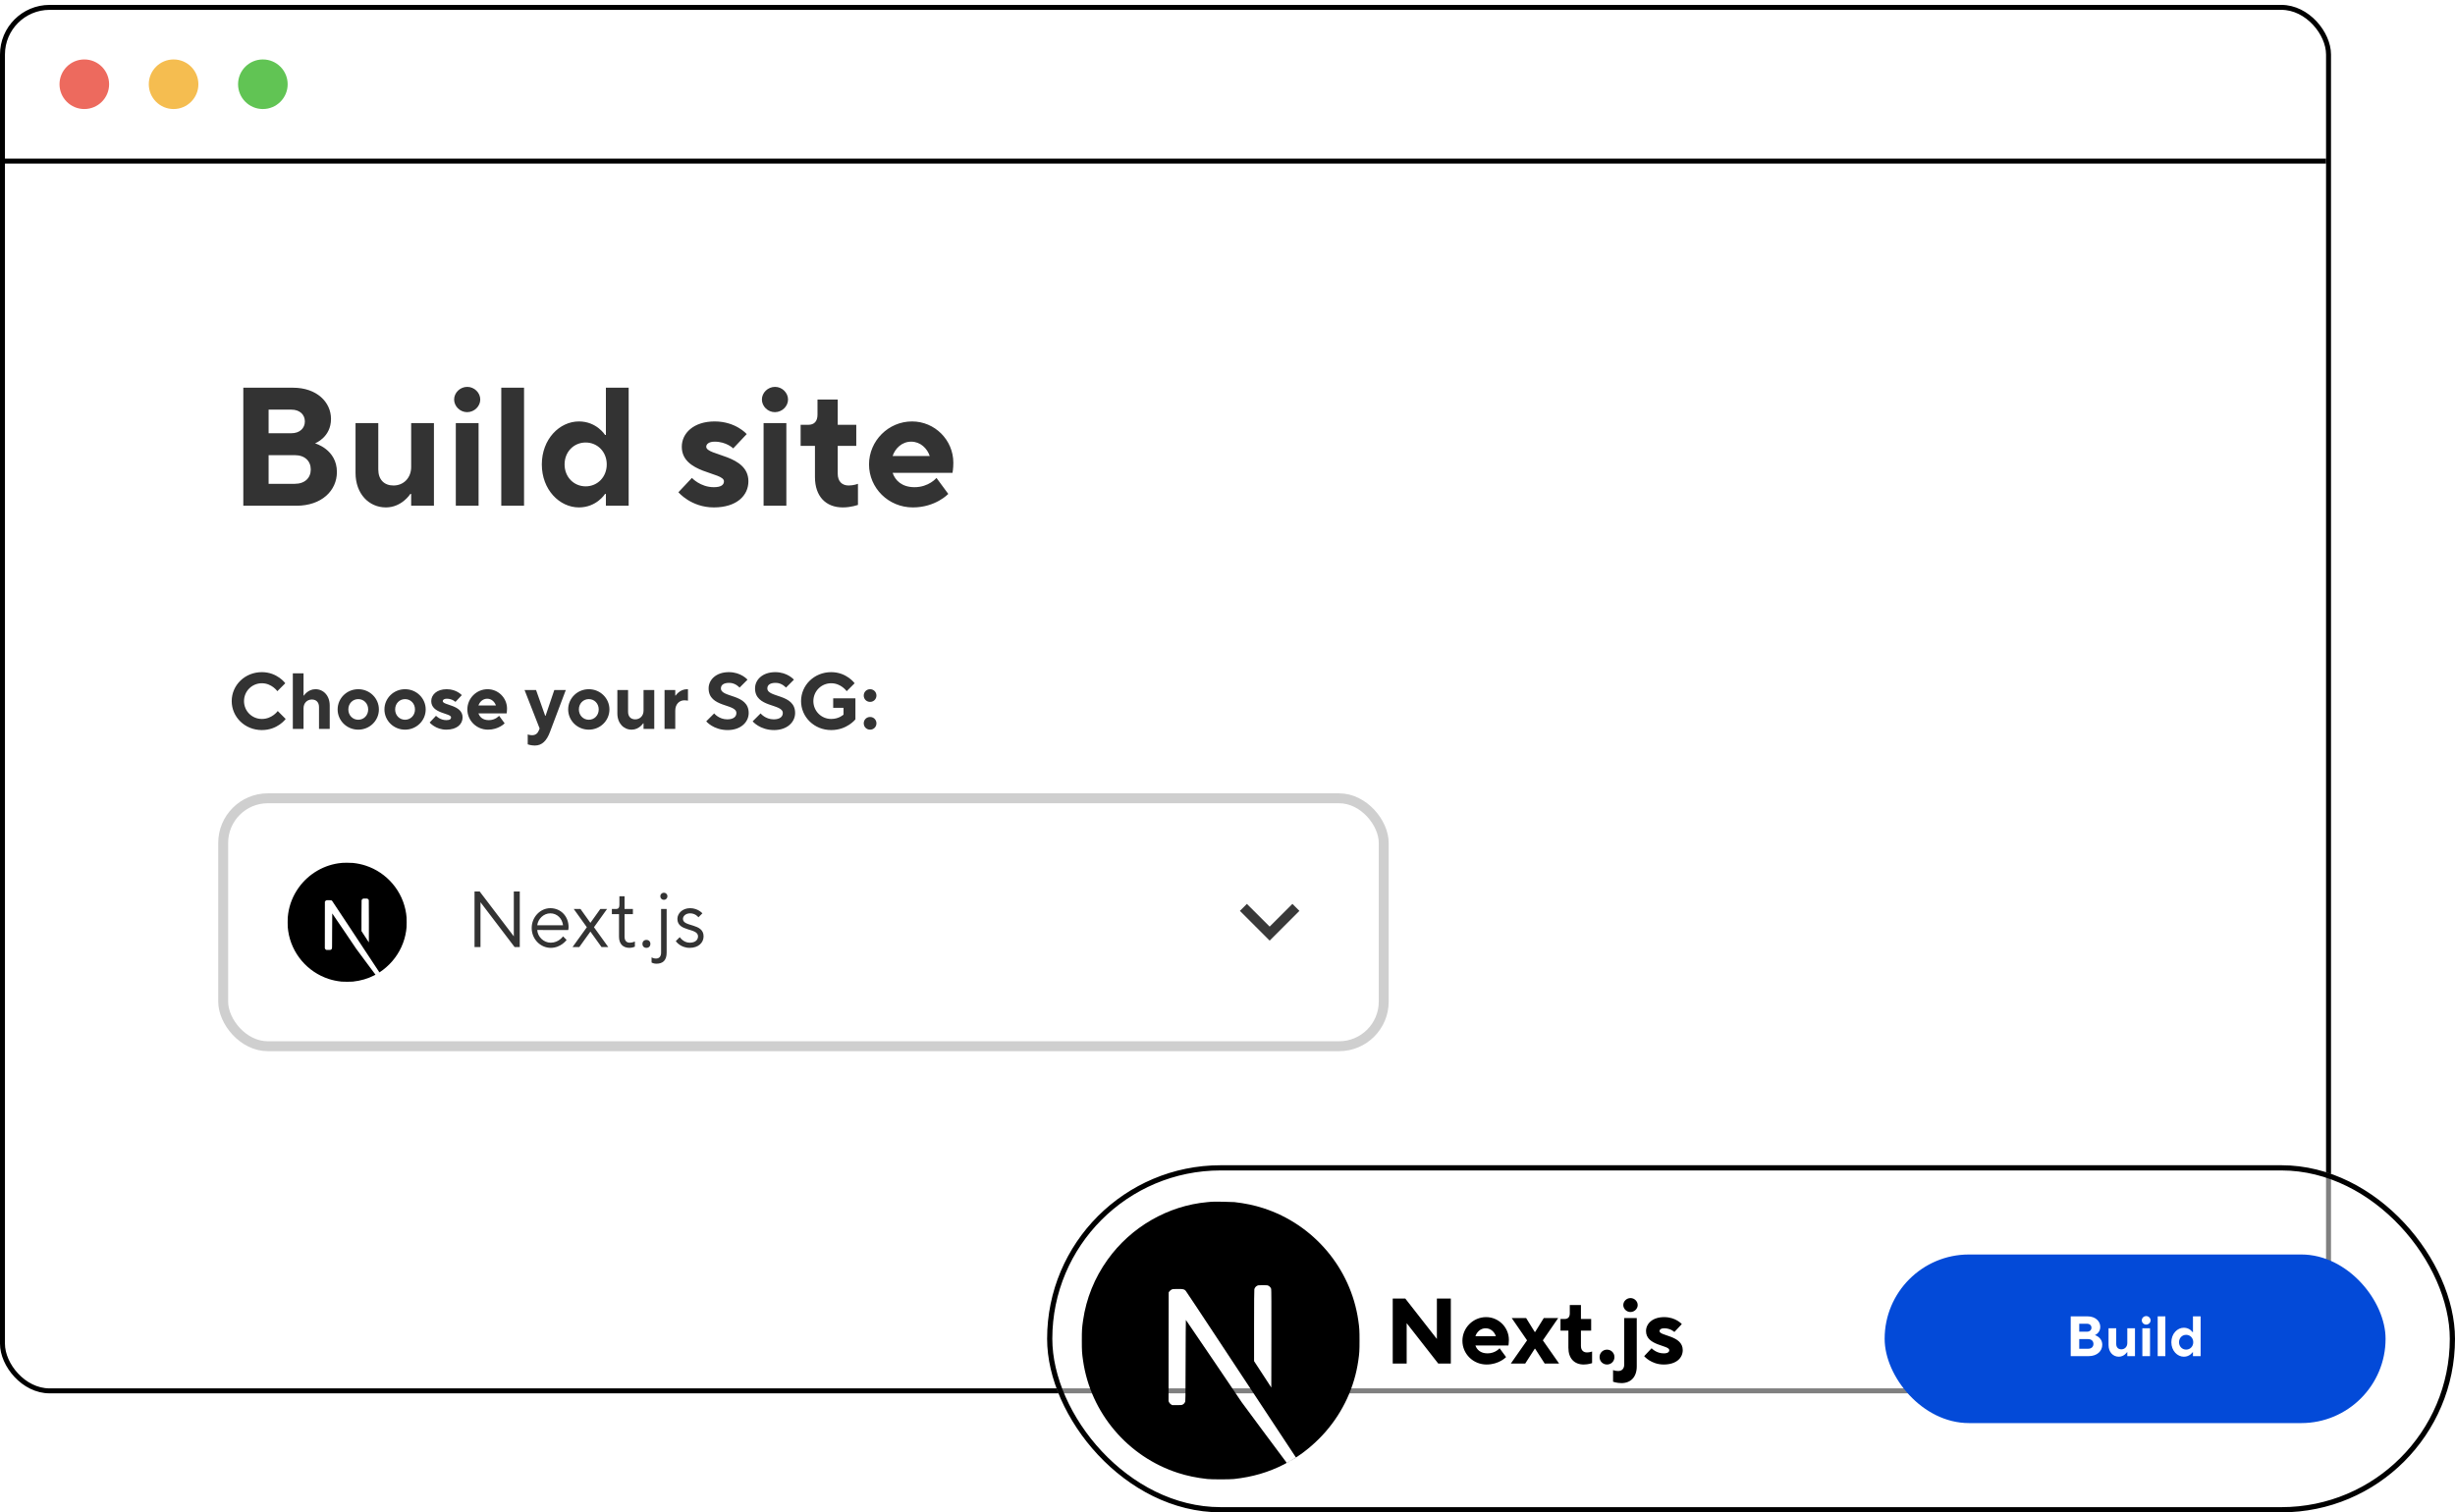 <?xml version="1.0" encoding="utf-8"?>
<svg xmlns="http://www.w3.org/2000/svg" width="495" height="305" viewBox="0 0 495 305" fill="none">
<g clip-path="url(#clip0_2441_6790)">
<rect x="0.5" y="1.489" width="469" height="279" rx="9.5" fill="white" stroke="black"/>
<rect y="31.989" width="469" height="1" fill="black"/>
<circle cx="53" cy="16.989" r="5" fill="#61C454"/>
<circle cx="35" cy="16.989" r="5" fill="#F5BD50"/>
<circle cx="17" cy="16.989" r="5" fill="#ED6A5E"/>
<path d="M49.06 101.989H59.77C64.87 101.989 67.93 98.929 67.93 95.189C67.93 90.599 63.51 89.409 63.51 89.409C63.51 89.409 66.74 88.219 66.74 84.479C66.74 81.079 63.85 78.189 59.09 78.189H49.06V101.989ZM54.16 97.569V91.789H59.43C61.47 91.789 62.66 92.979 62.66 94.679C62.66 96.379 61.47 97.569 59.43 97.569H54.16ZM54.16 87.369V82.609H58.75C60.45 82.609 61.47 83.629 61.47 84.989C61.47 86.349 60.45 87.369 58.75 87.369H54.16ZM77.805 102.329C81.035 102.329 82.735 99.609 82.735 99.609H82.905V101.989H87.495V85.329H82.905V94.169C82.905 96.379 81.375 97.909 79.335 97.909C77.465 97.909 76.275 96.719 76.275 94.679V85.329H71.685V95.359C71.685 99.609 74.405 102.329 77.805 102.329ZM91.905 101.989H96.495V85.329H91.905V101.989ZM94.183 83.119C95.645 83.119 96.835 81.929 96.835 80.569C96.835 79.209 95.645 78.019 94.217 78.019C92.755 78.019 91.565 79.209 91.565 80.569C91.565 81.929 92.755 83.119 94.183 83.119ZM101.073 101.989H105.663V78.189H101.073V101.989ZM116.727 102.329C120.297 102.329 121.997 99.609 121.997 99.609H122.167V101.989H126.757V78.189H122.167V87.709H121.997C121.997 87.709 120.297 84.989 116.727 84.989C112.817 84.989 109.247 88.559 109.247 93.659C109.247 98.759 112.817 102.329 116.727 102.329ZM118.087 98.079C115.707 98.079 113.837 96.209 113.837 93.659C113.837 91.109 115.707 89.239 118.087 89.239C120.467 89.239 122.337 91.109 122.337 93.659C122.337 96.209 120.467 98.079 118.087 98.079ZM143.929 102.329C148.519 102.329 150.899 99.949 150.899 97.059C150.899 91.619 142.399 91.959 142.399 90.089C142.399 89.579 142.909 89.069 144.099 89.069C146.479 89.069 147.839 90.429 147.839 90.429L150.559 87.539C150.559 87.539 148.349 84.989 144.099 84.989C139.849 84.989 137.469 87.369 137.469 90.089C137.469 95.529 145.969 95.189 145.969 97.059C145.969 97.739 145.459 98.249 143.929 98.249C141.209 98.249 139.509 96.379 139.509 96.379L136.789 99.269C136.789 99.269 139.339 102.329 143.929 102.329ZM153.962 101.989H158.552V85.329H153.962V101.989ZM156.24 83.119C157.702 83.119 158.892 81.929 158.892 80.569C158.892 79.209 157.702 78.019 156.274 78.019C154.812 78.019 153.622 79.209 153.622 80.569C153.622 81.929 154.812 83.119 156.24 83.119ZM169.93 102.329C171.63 102.329 172.99 101.819 172.99 101.819V97.569C172.99 97.569 172.14 97.909 171.12 97.909C169.76 97.909 168.91 97.059 168.91 95.529V89.919H172.65V85.669H168.91V80.569H164.83V83.629C164.83 84.989 164.15 85.669 162.96 85.669H161.43V89.919H164.32V96.209C164.32 100.119 166.53 102.329 169.93 102.329ZM184.061 102.329C188.651 102.329 191.201 99.609 191.201 99.609L188.821 96.379C188.821 96.379 187.291 98.249 184.401 98.249C181.851 98.249 180.491 96.889 179.981 95.359H192.051C192.051 95.359 192.221 94.509 192.221 93.319C192.221 88.729 188.481 84.989 183.891 84.989C179.131 84.989 175.221 88.899 175.221 93.659C175.221 98.419 179.131 102.329 184.061 102.329ZM179.981 91.959C180.491 90.429 181.851 89.069 183.721 89.069C185.591 89.069 186.951 90.429 187.461 91.959H179.981Z" fill="#333333"/>
<path d="M52.8 147.229C56 147.229 57.6 144.989 57.6 144.989L56 143.389C56 143.389 54.88 144.989 52.8 144.989C50.8 144.989 49.2 143.389 49.2 141.389C49.2 139.389 50.8 137.789 52.8 137.789C54.8 137.789 55.92 139.389 55.92 139.389L57.52 137.789C57.52 137.789 55.92 135.549 52.8 135.549C49.36 135.549 46.72 138.189 46.72 141.389C46.72 144.589 49.36 147.229 52.8 147.229ZM59.042 146.989H61.202V142.829C61.202 141.789 61.922 141.069 62.882 141.069C63.762 141.069 64.322 141.629 64.322 142.589V146.989H66.482V142.269C66.482 140.269 65.202 138.989 63.602 138.989C62.082 138.989 61.282 140.269 61.282 140.269H61.202V135.789H59.042V146.989ZM72.236 147.149C74.556 147.149 76.396 145.309 76.396 143.069C76.396 140.829 74.556 138.989 72.236 138.989C69.916 138.989 68.076 140.829 68.076 143.069C68.076 145.309 69.916 147.149 72.236 147.149ZM72.236 145.149C71.116 145.149 70.236 144.269 70.236 143.069C70.236 141.869 71.116 140.989 72.236 140.989C73.356 140.989 74.236 141.869 74.236 143.069C74.236 144.269 73.356 145.149 72.236 145.149ZM81.673 147.149C83.993 147.149 85.833 145.309 85.833 143.069C85.833 140.829 83.993 138.989 81.673 138.989C79.353 138.989 77.513 140.829 77.513 143.069C77.513 145.309 79.353 147.149 81.673 147.149ZM81.673 145.149C80.553 145.149 79.673 144.269 79.673 143.069C79.673 141.869 80.553 140.989 81.673 140.989C82.793 140.989 83.673 141.869 83.673 143.069C83.673 144.269 82.793 145.149 81.673 145.149ZM89.991 147.149C92.151 147.149 93.271 146.029 93.271 144.669C93.271 142.109 89.271 142.269 89.271 141.389C89.271 141.149 89.511 140.909 90.071 140.909C91.191 140.909 91.831 141.549 91.831 141.549L93.111 140.189C93.111 140.189 92.071 138.989 90.071 138.989C88.071 138.989 86.951 140.109 86.951 141.389C86.951 143.949 90.951 143.789 90.951 144.669C90.951 144.989 90.711 145.229 89.991 145.229C88.711 145.229 87.911 144.349 87.911 144.349L86.631 145.709C86.631 145.709 87.831 147.149 89.991 147.149ZM98.392 147.149C100.552 147.149 101.752 145.869 101.752 145.869L100.632 144.349C100.632 144.349 99.912 145.229 98.552 145.229C97.352 145.229 96.712 144.589 96.472 143.869H102.152C102.152 143.869 102.232 143.469 102.232 142.909C102.232 140.749 100.472 138.989 98.312 138.989C96.072 138.989 94.232 140.829 94.232 143.069C94.232 145.309 96.072 147.149 98.392 147.149ZM96.472 142.269C96.712 141.549 97.352 140.909 98.232 140.909C99.112 140.909 99.752 141.549 99.992 142.269H96.472ZM107.844 150.349C109.284 150.349 110.228 149.389 110.884 147.629L114.084 139.149H111.764L110.004 144.349H109.924L108.084 139.149H105.764L108.804 146.909L108.644 147.309C108.42 147.869 108.004 148.269 107.284 148.269C106.804 148.269 106.404 148.109 106.404 148.109V150.109C106.404 150.109 107.044 150.349 107.844 150.349ZM118.72 147.149C121.04 147.149 122.88 145.309 122.88 143.069C122.88 140.829 121.04 138.989 118.72 138.989C116.4 138.989 114.56 140.829 114.56 143.069C114.56 145.309 116.4 147.149 118.72 147.149ZM118.72 145.149C117.6 145.149 116.72 144.269 116.72 143.069C116.72 141.869 117.6 140.989 118.72 140.989C119.84 140.989 120.72 141.869 120.72 143.069C120.72 144.269 119.84 145.149 118.72 145.149ZM127.358 147.149C128.878 147.149 129.678 145.869 129.678 145.869H129.758V146.989H131.918V139.149H129.758V143.309C129.758 144.349 129.038 145.069 128.078 145.069C127.198 145.069 126.638 144.509 126.638 143.549V139.149H124.478V143.869C124.478 145.869 125.758 147.149 127.358 147.149ZM133.993 146.989H136.153V143.309C136.153 142.029 136.953 141.229 137.993 141.229C138.473 141.229 138.713 141.309 138.713 141.309V138.989H138.553C137.033 138.989 136.233 140.269 136.233 140.269H136.153V139.149H133.993V146.989ZM146.718 147.229C149.358 147.229 150.958 145.629 150.958 143.789C150.958 139.869 145.358 140.749 145.358 138.829C145.358 138.189 145.838 137.709 147.038 137.709C148.318 137.709 149.118 138.669 149.118 138.669L150.718 137.069C150.718 137.069 149.438 135.549 146.958 135.549C144.398 135.549 142.878 137.069 142.878 138.829C142.878 142.749 148.478 141.869 148.478 143.789C148.478 144.509 147.918 145.069 146.638 145.069C144.958 145.069 143.998 143.869 143.998 143.869L142.398 145.469C142.398 145.469 143.838 147.229 146.718 147.229ZM156.078 147.229C158.718 147.229 160.318 145.629 160.318 143.789C160.318 139.869 154.718 140.749 154.718 138.829C154.718 138.189 155.198 137.709 156.398 137.709C157.678 137.709 158.478 138.669 158.478 138.669L160.078 137.069C160.078 137.069 158.798 135.549 156.318 135.549C153.758 135.549 152.238 137.069 152.238 138.829C152.238 142.749 157.838 141.869 157.838 143.789C157.838 144.509 157.278 145.069 155.998 145.069C154.318 145.069 153.358 143.869 153.358 143.869L151.758 145.469C151.758 145.469 153.198 147.229 156.078 147.229ZM167.597 147.229C170.797 147.229 172.477 145.069 172.477 145.069V140.829H167.997V142.749H170.077V144.109C170.077 144.109 169.197 144.989 167.597 144.989C165.597 144.989 163.997 143.389 163.997 141.389C163.997 139.389 165.597 137.789 167.597 137.789C169.597 137.789 170.717 139.389 170.717 139.389L172.317 137.789C172.317 137.789 170.717 135.549 167.597 135.549C164.157 135.549 161.517 138.189 161.517 141.389C161.517 144.589 164.157 147.229 167.597 147.229ZM175.436 147.149C176.156 147.149 176.716 146.589 176.716 145.869C176.716 145.149 176.156 144.589 175.436 144.589C174.716 144.589 174.156 145.149 174.156 145.869C174.156 146.589 174.716 147.149 175.436 147.149ZM175.436 141.549C176.156 141.549 176.716 140.989 176.716 140.269C176.716 139.549 176.156 138.989 175.436 138.989C174.716 138.989 174.156 139.549 174.156 140.269C174.156 140.989 174.716 141.549 175.436 141.549Z" fill="#333333"/>
<rect x="45" y="160.989" width="234" height="50" rx="9" fill="white"/>
<path d="M69.212 173.996C69.161 174 68.997 174.017 68.849 174.028C65.441 174.336 62.248 176.175 60.226 179.001C59.1 180.573 58.38 182.356 58.108 184.244C58.012 184.903 58 185.098 58 185.991C58 186.885 58.012 187.08 58.108 187.739C58.76 192.245 61.967 196.031 66.316 197.434C67.094 197.685 67.915 197.856 68.849 197.959C69.212 197.999 70.784 197.999 71.148 197.959C72.759 197.781 74.124 197.382 75.471 196.695C75.677 196.589 75.717 196.561 75.689 196.538C75.67 196.524 74.79 195.344 73.735 193.918L71.816 191.326L69.412 187.767C68.089 185.811 67 184.211 66.991 184.211C66.982 184.209 66.972 185.79 66.968 187.72C66.961 191.1 66.958 191.236 66.916 191.316C66.855 191.431 66.808 191.478 66.71 191.53C66.635 191.567 66.569 191.574 66.215 191.574H65.809L65.701 191.506C65.631 191.462 65.579 191.403 65.544 191.335L65.495 191.229L65.499 186.526L65.506 181.821L65.579 181.729C65.617 181.68 65.696 181.617 65.752 181.586C65.849 181.539 65.886 181.535 66.292 181.535C66.771 181.535 66.85 181.553 66.975 181.689C67.01 181.727 68.312 183.688 69.869 186.05C71.427 188.412 73.557 191.638 74.603 193.221L76.503 196.099L76.599 196.036C77.451 195.482 78.351 194.694 79.064 193.873C80.582 192.13 81.56 190.005 81.889 187.739C81.985 187.08 81.996 186.885 81.996 185.991C81.996 185.098 81.985 184.903 81.889 184.244C81.237 179.738 78.03 175.952 73.681 174.549C72.914 174.301 72.098 174.129 71.183 174.026C70.958 174.003 69.407 173.977 69.212 173.996ZM74.124 181.253C74.237 181.309 74.328 181.417 74.361 181.53C74.38 181.591 74.385 182.895 74.38 185.834L74.373 190.052L73.629 188.912L72.883 187.772V184.706C72.883 182.724 72.893 181.61 72.907 181.556C72.944 181.424 73.026 181.321 73.139 181.26C73.235 181.211 73.27 181.206 73.639 181.206C73.986 181.206 74.047 181.211 74.124 181.253Z" fill="black"/>
<path d="M76.385 196.151C76.303 196.202 76.277 196.237 76.35 196.198C76.401 196.167 76.486 196.104 76.472 196.101C76.465 196.101 76.425 196.125 76.385 196.151ZM76.223 196.256C76.181 196.289 76.181 196.291 76.232 196.265C76.261 196.251 76.284 196.235 76.284 196.23C76.284 196.212 76.272 196.216 76.223 196.256ZM76.106 196.326C76.064 196.359 76.064 196.362 76.115 196.336C76.143 196.322 76.167 196.305 76.167 196.301C76.167 196.282 76.155 196.287 76.106 196.326ZM75.989 196.397C75.947 196.43 75.947 196.432 75.998 196.406C76.026 196.392 76.05 196.376 76.05 196.371C76.05 196.352 76.038 196.357 75.989 196.397ZM75.811 196.49C75.722 196.537 75.726 196.556 75.815 196.512C75.855 196.49 75.886 196.469 75.886 196.465C75.886 196.448 75.883 196.451 75.811 196.49Z" fill="black"/>
<path d="M95.68 190.989H96.88V181.949L103.76 190.989H104.8V179.789H103.6V188.829L96.72 179.789H95.68V190.989ZM111.044 191.149C113.124 191.149 114.244 189.549 114.244 189.549L113.524 188.829C113.524 188.829 112.66 190.109 111.044 190.109C109.604 190.109 108.404 188.909 108.324 187.549L114.564 187.565C114.564 187.565 114.644 187.309 114.644 186.989C114.644 184.749 113.044 183.149 110.964 183.149C108.964 183.149 107.204 184.909 107.204 187.149C107.204 189.389 108.964 191.149 111.044 191.149ZM108.324 186.589C108.484 185.309 109.604 184.189 110.964 184.189C112.324 184.189 113.364 185.229 113.524 186.589H108.324ZM115.443 190.989H116.803L119.043 187.869L121.283 190.989H122.643L119.763 186.989L122.403 183.309H121.043L119.043 186.109L117.043 183.309H115.683L118.323 186.989L115.443 190.989ZM126.923 191.149C127.531 191.149 128.011 190.909 128.011 190.909V189.869C128.011 189.869 127.531 190.109 126.971 190.109C126.331 190.109 125.931 189.709 125.931 188.909V184.349H127.611V183.309H125.931V180.749H124.891V182.509C124.891 183.069 124.651 183.309 124.251 183.309H123.371V184.349H124.811V188.909C124.811 190.349 125.611 191.149 126.923 191.149ZM130.336 191.149C130.816 191.149 131.136 190.829 131.136 190.349C131.136 189.869 130.816 189.549 130.336 189.549C129.856 189.549 129.536 189.869 129.536 190.349C129.536 190.829 129.856 191.149 130.336 191.149ZM132.336 194.349C133.696 194.349 134.416 193.629 134.416 192.109V183.309H133.296V192.109C133.296 192.909 132.896 193.309 132.256 193.309C131.776 193.309 131.376 193.069 131.376 193.069V194.109C131.376 194.109 131.776 194.349 132.336 194.349ZM133.856 181.469C134.256 181.469 134.576 181.149 134.576 180.749C134.576 180.349 134.256 180.029 133.856 180.029C133.456 180.029 133.136 180.349 133.136 180.749C133.136 181.149 133.456 181.469 133.856 181.469ZM139.063 191.149C140.823 191.149 141.863 190.109 141.863 188.829C141.863 186.109 137.703 186.989 137.703 185.309C137.703 184.749 138.263 184.189 139.143 184.189C140.263 184.189 140.823 184.989 140.823 184.989L141.623 184.189C141.623 184.189 140.743 183.149 139.143 183.149C137.623 183.149 136.583 184.189 136.583 185.309C136.583 187.949 140.743 187.069 140.743 188.829C140.743 189.549 140.183 190.109 139.063 190.109C137.783 190.109 137.063 188.989 137.063 188.989L136.263 189.789C136.263 189.789 137.143 191.149 139.063 191.149Z" fill="#333333"/>
<path d="M260.59 182.284L256 186.864L251.41 182.284L250 183.694L256 189.694L262 183.694L260.59 182.284Z" fill="#393939"/>
<rect x="45" y="160.989" width="234" height="50" rx="9" stroke="#CFCFCF" stroke-width="2"/>
<g filter="url(#filter0_b_2441_6790)">
<rect x="211.129" y="234.989" width="283.871" height="70" rx="35" fill="white" fill-opacity="0.5"/>
<rect x="211.654" y="235.514" width="282.822" height="68.951" rx="34.475" stroke="black" stroke-width="1.049"/>
</g>
<path d="M280.815 274.989H283.626V266.837L289.998 274.989H292.528V261.871H289.717V270.023L283.345 261.871H280.815V274.989ZM299.737 275.177C302.267 275.177 303.672 273.677 303.672 273.677L302.361 271.897C302.361 271.897 301.517 272.928 299.924 272.928C298.519 272.928 297.769 272.178 297.488 271.335H304.141C304.141 271.335 304.235 270.866 304.235 270.211C304.235 267.681 302.173 265.619 299.643 265.619C297.02 265.619 294.865 267.774 294.865 270.398C294.865 273.022 297.02 275.177 299.737 275.177ZM297.488 269.461C297.769 268.618 298.519 267.868 299.55 267.868C300.58 267.868 301.33 268.618 301.611 269.461H297.488ZM304.62 274.989H307.524L309.454 271.991H309.529L311.46 274.989H314.364L311.085 270.304L314.177 265.807H311.272L309.529 268.618H309.454L307.712 265.807H304.807L307.899 270.304L304.62 274.989ZM319.326 275.177C320.263 275.177 321.013 274.896 321.013 274.896V272.553C321.013 272.553 320.544 272.74 319.982 272.74C319.232 272.74 318.764 272.272 318.764 271.429V268.337H320.825V265.994H318.764V263.183H316.515V264.87C316.515 265.619 316.14 265.994 315.484 265.994H314.641V268.337H316.234V271.803C316.234 273.959 317.452 275.177 319.326 275.177ZM324.018 275.177C324.862 275.177 325.518 274.521 325.518 273.677C325.518 272.834 324.862 272.178 324.018 272.178C323.175 272.178 322.519 272.834 322.519 273.677C322.519 274.521 323.175 275.177 324.018 275.177ZM326.927 278.925C328.801 278.925 330.019 277.707 330.019 275.551V265.807H327.49V275.177C327.49 276.02 327.021 276.488 326.272 276.488C325.709 276.488 325.241 276.301 325.241 276.301V278.644C325.241 278.644 325.99 278.925 326.927 278.925ZM328.745 264.589C329.551 264.589 330.207 263.933 330.207 263.183C330.207 262.434 329.551 261.778 328.764 261.778C327.958 261.778 327.302 262.434 327.302 263.183C327.302 263.933 327.958 264.589 328.745 264.589ZM335.447 275.177C337.977 275.177 339.289 273.865 339.289 272.272C339.289 269.274 334.604 269.461 334.604 268.43C334.604 268.149 334.885 267.868 335.541 267.868C336.853 267.868 337.603 268.618 337.603 268.618L339.102 267.025C339.102 267.025 337.884 265.619 335.541 265.619C333.199 265.619 331.887 266.931 331.887 268.43C331.887 271.429 336.572 271.241 336.572 272.272C336.572 272.647 336.291 272.928 335.447 272.928C333.948 272.928 333.011 271.897 333.011 271.897L331.512 273.49C331.512 273.49 332.918 275.177 335.447 275.177Z" fill="black"/>
<rect x="380" y="252.989" width="101" height="34" rx="17" fill="#034AD8"/>
<path d="M417.516 273.489H421.127C422.847 273.489 423.878 272.458 423.878 271.197C423.878 269.649 422.388 269.248 422.388 269.248C422.388 269.248 423.477 268.847 423.477 267.586C423.477 266.439 422.503 265.465 420.898 265.465H417.516V273.489ZM419.236 271.999V270.05H421.012C421.7 270.05 422.101 270.452 422.101 271.025C422.101 271.598 421.7 271.999 421.012 271.999H419.236ZM419.236 268.56V266.955H420.783C421.356 266.955 421.7 267.299 421.7 267.758C421.7 268.216 421.356 268.56 420.783 268.56H419.236ZM427.207 273.604C428.296 273.604 428.87 272.687 428.87 272.687H428.927V273.489H430.474V267.872H428.927V270.853C428.927 271.598 428.411 272.114 427.723 272.114C427.093 272.114 426.692 271.712 426.692 271.025V267.872H425.144V271.254C425.144 272.687 426.061 273.604 427.207 273.604ZM431.962 273.489H433.509V267.872H431.962V273.489ZM432.73 267.127C433.222 267.127 433.624 266.726 433.624 266.267C433.624 265.809 433.222 265.408 432.741 265.408C432.248 265.408 431.847 265.809 431.847 266.267C431.847 266.726 432.248 267.127 432.73 267.127ZM435.053 273.489H436.6V265.465H435.053V273.489ZM440.33 273.604C441.534 273.604 442.107 272.687 442.107 272.687H442.164V273.489H443.712V265.465H442.164V268.675H442.107C442.107 268.675 441.534 267.758 440.33 267.758C439.012 267.758 437.808 268.961 437.808 270.681C437.808 272.4 439.012 273.604 440.33 273.604ZM440.789 272.171C439.986 272.171 439.356 271.541 439.356 270.681C439.356 269.821 439.986 269.191 440.789 269.191C441.591 269.191 442.222 269.821 442.222 270.681C442.222 271.541 441.591 272.171 440.789 272.171Z" fill="white"/>
<path d="M244.291 242.352C244.171 242.363 243.788 242.401 243.443 242.429C235.49 243.146 228.041 247.437 223.323 254.032C220.696 257.699 219.016 261.859 218.381 266.265C218.156 267.803 218.129 268.257 218.129 270.343C218.129 272.428 218.156 272.882 218.381 274.42C219.902 284.934 227.384 293.768 237.532 297.041C239.349 297.627 241.265 298.027 243.443 298.267C244.291 298.36 247.958 298.36 248.807 298.267C252.567 297.851 255.752 296.921 258.894 295.317C259.376 295.071 259.469 295.005 259.403 294.951C259.359 294.918 257.307 292.165 254.844 288.837L250.367 282.789L244.756 274.486C241.67 269.921 239.13 266.188 239.108 266.188C239.086 266.183 239.064 269.872 239.053 274.376C239.037 282.263 239.031 282.581 238.933 282.767C238.791 283.035 238.681 283.145 238.451 283.265C238.276 283.353 238.123 283.369 237.296 283.369H236.349L236.098 283.21C235.934 283.106 235.813 282.97 235.731 282.811L235.616 282.565L235.627 271.591L235.643 260.611L235.813 260.398C235.901 260.283 236.087 260.135 236.218 260.064C236.443 259.954 236.53 259.943 237.477 259.943C238.594 259.943 238.78 259.987 239.07 260.305C239.152 260.392 242.189 264.968 245.824 270.479C249.458 275.991 254.428 283.517 256.869 287.211L261.302 293.927L261.527 293.779C263.513 292.488 265.615 290.649 267.279 288.733C270.82 284.666 273.103 279.707 273.869 274.42C274.093 272.882 274.121 272.428 274.121 270.343C274.121 268.257 274.093 267.803 273.869 266.265C272.347 255.751 264.865 246.917 254.718 243.644C252.928 243.064 251.023 242.664 248.889 242.423C248.363 242.369 244.746 242.308 244.291 242.352V242.352ZM255.752 259.287C256.015 259.418 256.228 259.67 256.305 259.932C256.349 260.075 256.36 263.118 256.349 269.976L256.332 279.817L254.597 277.157L252.857 274.497V267.343C252.857 262.718 252.879 260.119 252.912 259.993C252.999 259.686 253.191 259.445 253.454 259.303C253.678 259.188 253.76 259.177 254.619 259.177C255.429 259.177 255.572 259.188 255.752 259.287V259.287Z" fill="black"/>
<path d="M261.027 294.047C260.836 294.168 260.776 294.25 260.945 294.157C261.066 294.086 261.263 293.938 261.23 293.933C261.213 293.933 261.12 293.987 261.027 294.047ZM260.65 294.294C260.552 294.37 260.552 294.376 260.672 294.315C260.738 294.283 260.792 294.244 260.792 294.233C260.792 294.19 260.765 294.201 260.65 294.294ZM260.377 294.458C260.278 294.534 260.278 294.54 260.399 294.479C260.464 294.447 260.519 294.408 260.519 294.397C260.519 294.354 260.491 294.365 260.377 294.458ZM260.103 294.622C260.005 294.698 260.005 294.704 260.125 294.644C260.191 294.611 260.245 294.572 260.245 294.562C260.245 294.518 260.218 294.529 260.103 294.622ZM259.688 294.84C259.48 294.95 259.491 294.994 259.699 294.89C259.792 294.84 259.863 294.791 259.863 294.78C259.863 294.742 259.857 294.747 259.688 294.84Z" fill="black"/>
</g>
<defs>
<filter id="filter0_b_2441_6790" x="196.129" y="219.989" width="313.871" height="100" filterUnits="userSpaceOnUse" color-interpolation-filters="sRGB">
<feFlood flood-opacity="0" result="BackgroundImageFix"/>
<feGaussianBlur in="BackgroundImageFix" stdDeviation="7.5"/>
<feComposite in2="SourceAlpha" operator="in" result="effect1_backgroundBlur_2441_6790"/>
<feBlend mode="normal" in="SourceGraphic" in2="effect1_backgroundBlur_2441_6790" result="shape"/>
</filter>
<clipPath id="clip0_2441_6790">
<rect width="495" height="304" fill="white" transform="translate(0 0.989)"/>
</clipPath>
</defs>
</svg>